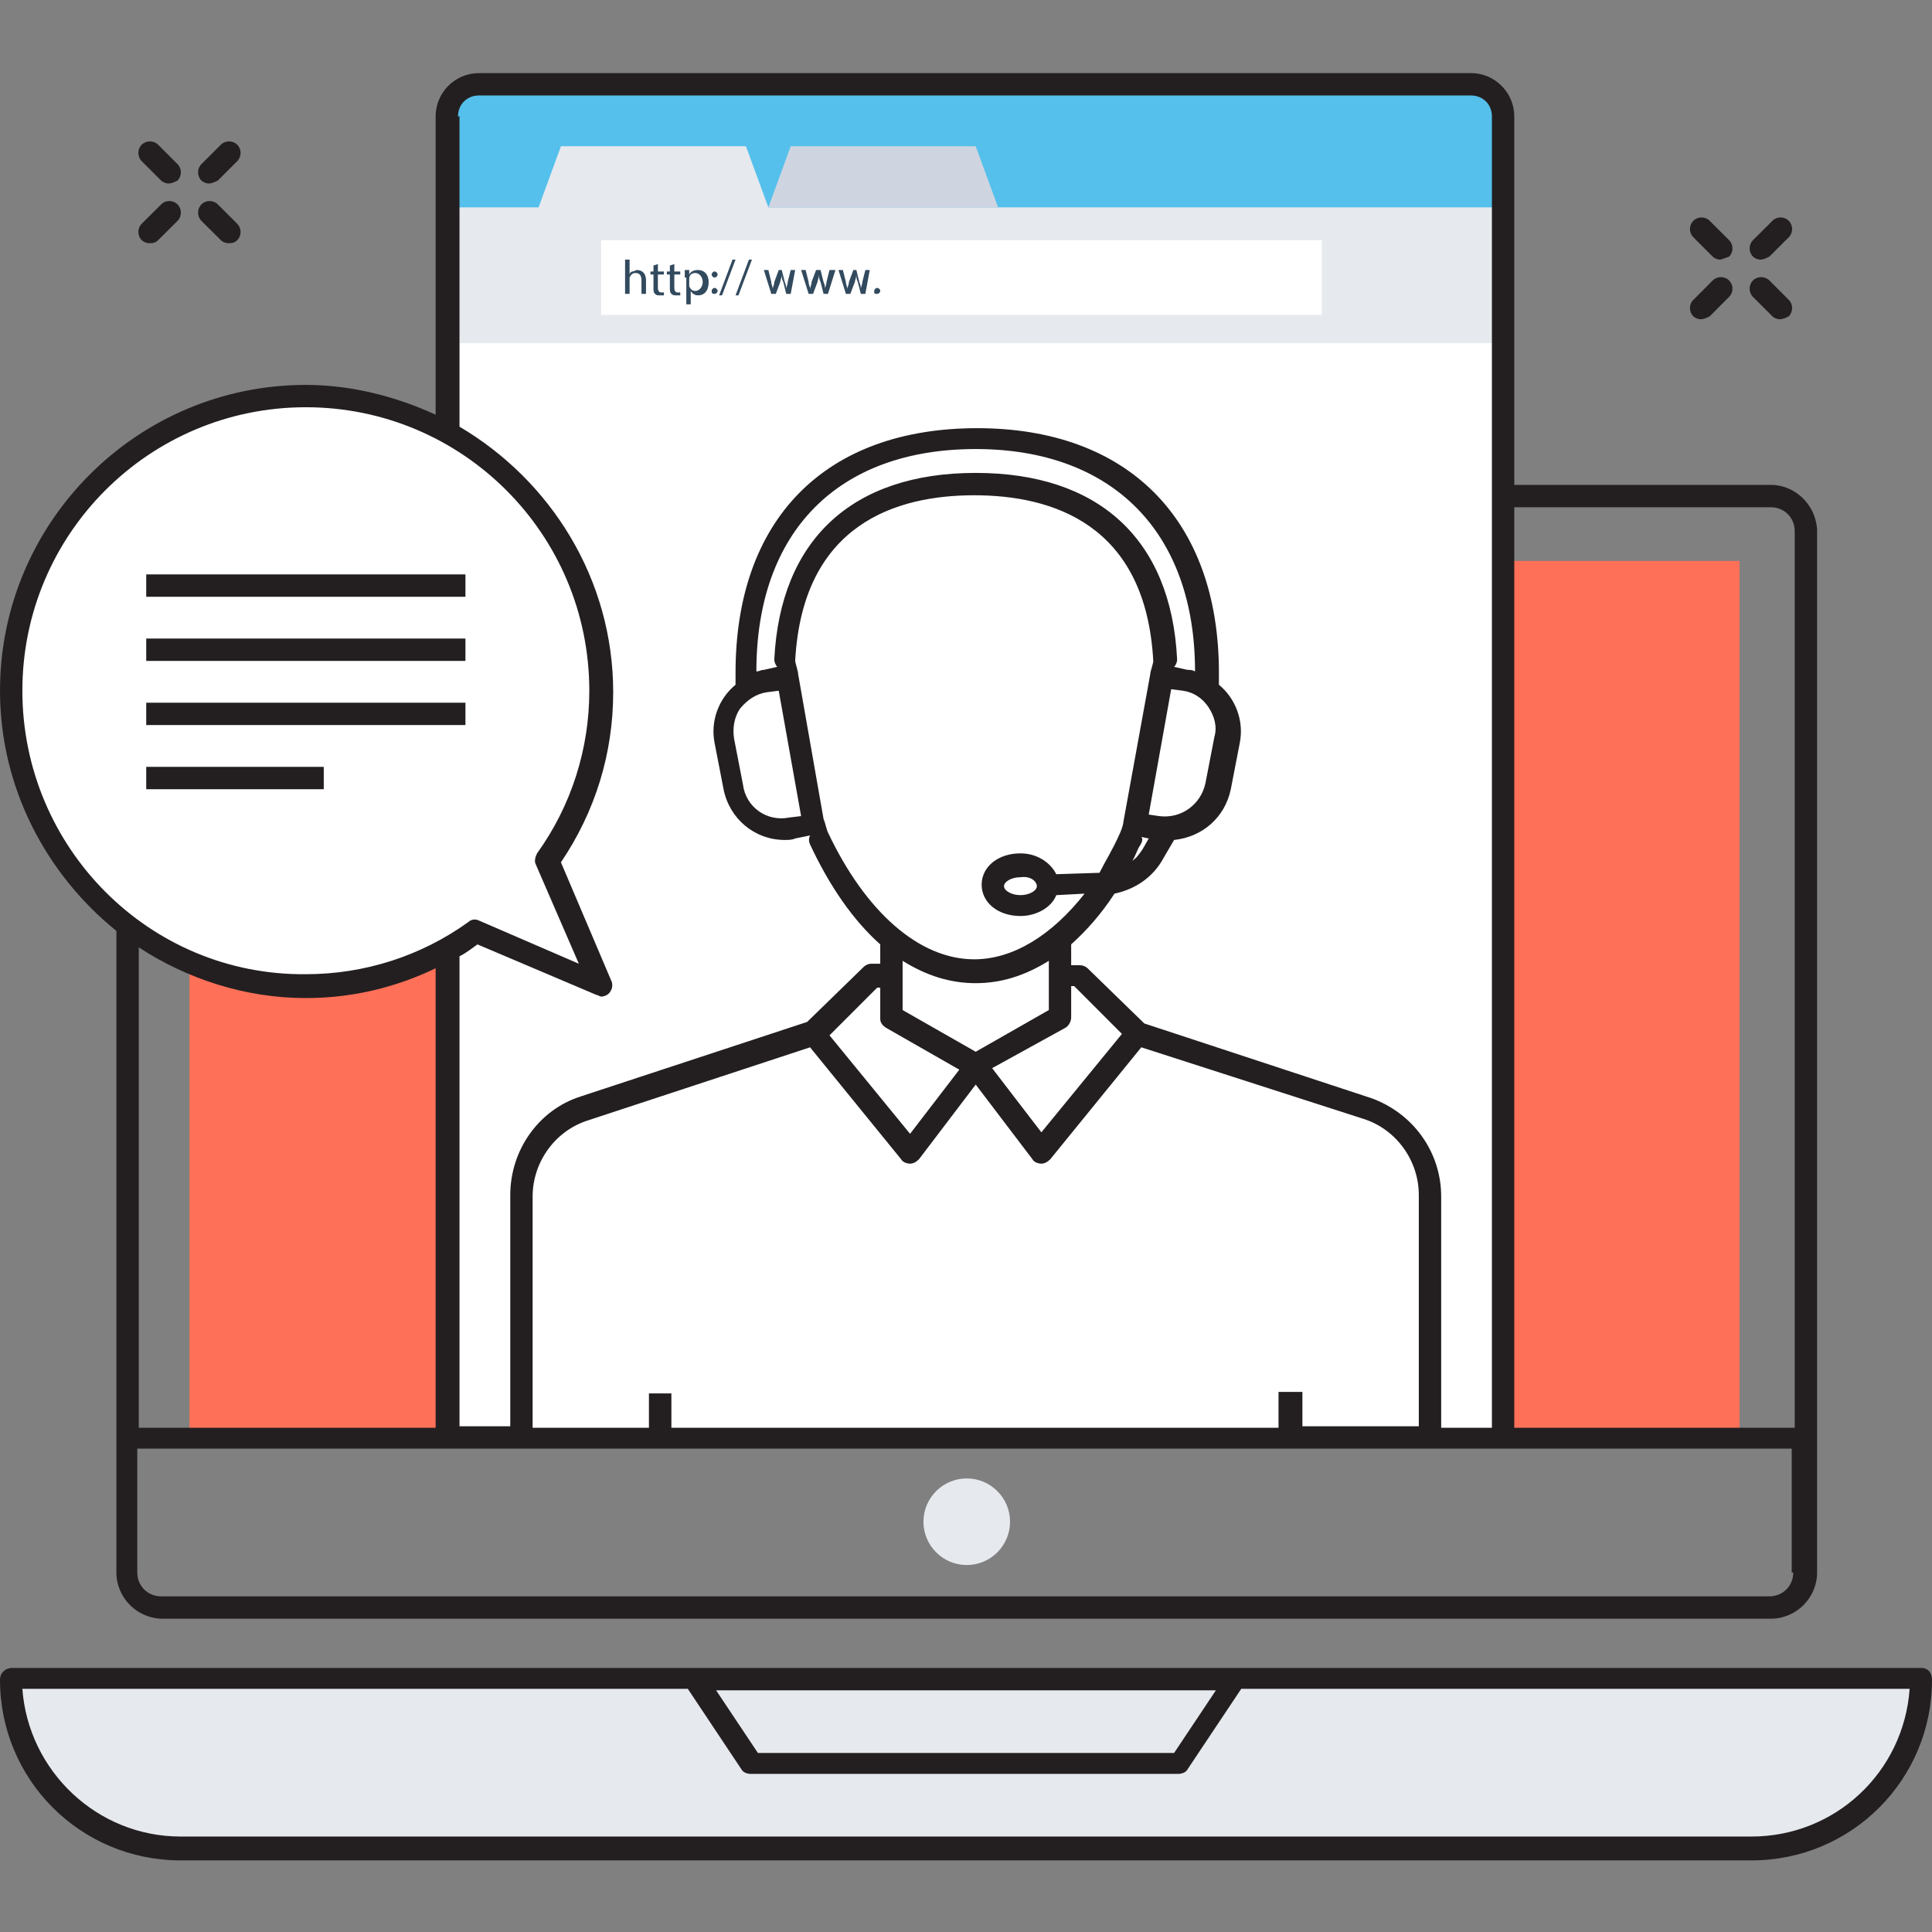 <?xml version="1.0" encoding="UTF-8"?>
<svg xmlns="http://www.w3.org/2000/svg" xmlns:xlink="http://www.w3.org/1999/xlink" width="80px" height="80px" viewBox="0 0 80 80" version="1.1">
<rect x="0" y="0" width="80" height="80" fill="#808080" stroke="none"/>
<g id="surface1">
<path style=" stroke:none;fill-rule:nonzero;fill:rgb(13.725%,12.157%,12.549%);fill-opacity:1;" d="M 72.895 10.75 C 72.773 10.75 72.648 10.688 72.586 10.625 C 72.402 10.441 72.402 10.133 72.586 9.945 L 73.391 9.145 C 73.574 8.957 73.883 8.957 74.07 9.145 C 74.254 9.328 74.254 9.637 74.07 9.824 L 73.266 10.625 C 73.145 10.688 73.02 10.75 72.895 10.75 Z M 72.895 10.75 "/>
<path style=" stroke:none;fill-rule:nonzero;fill:rgb(13.725%,12.157%,12.549%);fill-opacity:1;" d="M 70.426 13.219 C 70.301 13.219 70.176 13.16 70.117 13.098 C 69.93 12.91 69.93 12.602 70.117 12.418 L 70.918 11.613 C 71.105 11.43 71.414 11.43 71.598 11.613 C 71.785 11.801 71.785 12.109 71.598 12.293 L 70.797 13.098 C 70.672 13.16 70.547 13.219 70.426 13.219 Z M 70.426 13.219 "/>
<path style=" stroke:none;fill-rule:nonzero;fill:rgb(13.725%,12.157%,12.549%);fill-opacity:1;" d="M 73.699 13.219 C 73.574 13.219 73.453 13.16 73.391 13.098 L 72.586 12.293 C 72.402 12.109 72.402 11.801 72.586 11.613 C 72.773 11.43 73.082 11.43 73.266 11.613 L 74.07 12.418 C 74.254 12.602 74.254 12.91 74.07 13.098 C 73.945 13.16 73.824 13.219 73.699 13.219 Z M 73.699 13.219 "/>
<path style=" stroke:none;fill-rule:nonzero;fill:rgb(13.725%,12.157%,12.549%);fill-opacity:1;" d="M 71.227 10.75 C 71.105 10.75 70.98 10.688 70.918 10.625 L 70.117 9.824 C 69.93 9.637 69.93 9.328 70.117 9.145 C 70.301 8.957 70.609 8.957 70.797 9.145 L 71.598 9.945 C 71.785 10.133 71.785 10.441 71.598 10.625 C 71.414 10.688 71.289 10.75 71.227 10.75 Z M 71.227 10.75 "/>
<path style=" stroke:none;fill-rule:nonzero;fill:rgb(13.725%,12.157%,12.549%);fill-opacity:1;" d="M 8.648 7.598 C 8.523 7.598 8.402 7.535 8.34 7.477 C 8.156 7.289 8.156 6.98 8.34 6.797 L 9.145 5.992 C 9.328 5.809 9.637 5.809 9.824 5.992 C 10.008 6.176 10.008 6.488 9.824 6.672 L 9.02 7.477 C 8.895 7.535 8.773 7.598 8.648 7.598 Z M 8.648 7.598 "/>
<path style=" stroke:none;fill-rule:nonzero;fill:rgb(13.725%,12.157%,12.549%);fill-opacity:1;" d="M 6.176 10.07 C 6.055 10.07 5.93 10.008 5.867 9.945 C 5.684 9.762 5.684 9.453 5.867 9.266 L 6.672 8.465 C 6.855 8.277 7.168 8.277 7.352 8.465 C 7.535 8.648 7.535 8.957 7.352 9.145 L 6.547 9.945 C 6.426 10.07 6.301 10.07 6.176 10.07 Z M 6.176 10.07 "/>
<path style=" stroke:none;fill-rule:nonzero;fill:rgb(13.725%,12.157%,12.549%);fill-opacity:1;" d="M 9.453 10.07 C 9.328 10.07 9.203 10.008 9.145 9.945 L 8.34 9.145 C 8.156 8.957 8.156 8.648 8.34 8.465 C 8.523 8.277 8.832 8.277 9.02 8.465 L 9.824 9.266 C 10.008 9.453 10.008 9.762 9.824 9.945 C 9.699 10.07 9.574 10.07 9.453 10.07 Z M 9.453 10.07 "/>
<path style=" stroke:none;fill-rule:nonzero;fill:rgb(13.725%,12.157%,12.549%);fill-opacity:1;" d="M 6.98 7.598 C 6.855 7.598 6.734 7.535 6.672 7.477 L 5.867 6.672 C 5.684 6.488 5.684 6.176 5.867 5.992 C 6.055 5.809 6.363 5.809 6.547 5.992 L 7.352 6.797 C 7.535 6.98 7.535 7.289 7.352 7.477 C 7.227 7.535 7.105 7.598 6.98 7.598 Z M 6.98 7.598 "/>
<path style=" stroke:none;fill-rule:nonzero;fill:rgb(100%,43.922%,34.51%);fill-opacity:1;" d="M 7.844 23.227 L 72.031 23.227 L 72.031 59.551 L 7.844 59.551 Z M 7.844 23.227 "/>
<path style=" stroke:none;fill-rule:nonzero;fill:rgb(100%,100%,100%);fill-opacity:1;" d="M 62.207 59.551 L 62.207 4.82 C 62.207 4.078 61.59 3.52 60.91 3.52 L 19.832 3.52 C 19.09 3.52 18.531 4.141 18.531 4.82 C 18.531 6.918 18.531 48.062 18.531 59.613 L 62.207 59.613 Z M 62.207 59.551 "/>
<path style=" stroke:none;fill-rule:nonzero;fill:rgb(90.196%,91.373%,93.333%);fill-opacity:1;" d="M 62.207 14.207 L 62.207 4.82 C 62.207 4.078 61.59 3.52 60.91 3.52 L 19.832 3.52 C 19.09 3.52 18.531 4.141 18.531 4.82 L 18.531 14.207 Z M 62.207 14.207 "/>
<path style=" stroke:none;fill-rule:nonzero;fill:rgb(32.941%,75.294%,92.157%);fill-opacity:1;" d="M 62.207 4.82 L 62.207 8.586 L 31.816 8.586 L 30.887 6.055 L 23.227 6.055 L 22.301 8.586 L 18.531 8.586 L 18.531 4.82 C 18.531 4.078 19.152 3.52 19.832 3.52 L 60.91 3.52 C 61.652 3.461 62.207 4.078 62.207 4.82 Z M 62.207 4.82 "/>
<path style=" stroke:none;fill-rule:nonzero;fill:rgb(80.784%,83.529%,87.843%);fill-opacity:1;" d="M 41.328 8.586 L 31.816 8.586 L 32.742 6.055 L 40.402 6.055 Z M 41.328 8.586 "/>
<path style=" stroke:none;fill-rule:nonzero;fill:rgb(100%,100%,100%);fill-opacity:1;" d="M 24.895 9.945 L 54.734 9.945 L 54.734 13.035 L 24.895 13.035 Z M 24.895 9.945 "/>
<path style=" stroke:none;fill-rule:nonzero;fill:rgb(19.608%,29.02%,36.863%);fill-opacity:1;" d="M 25.883 10.75 L 26.07 10.75 L 26.07 11.367 C 26.07 11.305 26.133 11.242 26.191 11.242 C 26.254 11.242 26.316 11.18 26.379 11.18 C 26.5 11.18 26.75 11.242 26.75 11.613 L 26.75 12.168 L 26.562 12.168 L 26.562 11.613 C 26.562 11.43 26.5 11.305 26.316 11.305 C 26.191 11.305 26.133 11.367 26.07 11.492 C 26.07 11.492 26.07 11.551 26.07 11.551 L 26.07 12.168 L 25.883 12.168 Z M 25.883 10.75 "/>
<path style=" stroke:none;fill-rule:nonzero;fill:rgb(19.608%,29.02%,36.863%);fill-opacity:1;" d="M 27.242 10.934 L 27.242 11.242 L 27.492 11.242 L 27.492 11.367 L 27.242 11.367 L 27.242 11.922 C 27.242 12.047 27.305 12.109 27.367 12.109 C 27.43 12.109 27.43 12.109 27.492 12.109 L 27.492 12.23 C 27.43 12.23 27.43 12.23 27.305 12.23 C 27.242 12.23 27.18 12.23 27.121 12.168 C 27.059 12.109 27.059 12.047 27.059 11.922 L 27.059 11.367 L 26.934 11.367 L 26.934 11.242 L 27.059 11.242 L 27.059 10.996 Z M 27.242 10.934 "/>
<path style=" stroke:none;fill-rule:nonzero;fill:rgb(19.608%,29.02%,36.863%);fill-opacity:1;" d="M 27.922 10.934 L 27.922 11.242 L 28.168 11.242 L 28.168 11.367 L 27.922 11.367 L 27.922 11.922 C 27.922 12.047 27.984 12.109 28.047 12.109 C 28.109 12.109 28.109 12.109 28.168 12.109 L 28.168 12.23 C 28.109 12.23 28.109 12.23 27.984 12.23 C 27.922 12.23 27.859 12.23 27.801 12.168 C 27.738 12.109 27.738 12.047 27.738 11.922 L 27.738 11.367 L 27.613 11.367 L 27.613 11.242 L 27.738 11.242 L 27.738 10.996 Z M 27.922 10.934 "/>
<path style=" stroke:none;fill-rule:nonzero;fill:rgb(19.608%,29.02%,36.863%);fill-opacity:1;" d="M 28.355 11.492 C 28.355 11.367 28.355 11.242 28.355 11.18 L 28.539 11.18 L 28.539 11.367 C 28.602 11.242 28.727 11.18 28.91 11.18 C 29.16 11.18 29.344 11.367 29.344 11.676 C 29.344 12.047 29.16 12.23 28.91 12.23 C 28.789 12.23 28.664 12.168 28.602 12.047 L 28.602 12.602 L 28.418 12.602 L 28.418 11.492 Z M 28.539 11.801 C 28.539 11.801 28.539 11.859 28.539 11.859 C 28.602 11.984 28.664 12.047 28.789 12.047 C 28.973 12.047 29.098 11.859 29.098 11.676 C 29.098 11.492 28.973 11.305 28.789 11.305 C 28.664 11.305 28.539 11.367 28.539 11.551 C 28.539 11.551 28.539 11.613 28.539 11.613 Z M 28.539 11.801 "/>
<path style=" stroke:none;fill-rule:nonzero;fill:rgb(19.608%,29.02%,36.863%);fill-opacity:1;" d="M 29.469 11.367 C 29.469 11.305 29.527 11.242 29.59 11.242 C 29.652 11.242 29.715 11.305 29.715 11.367 C 29.715 11.43 29.652 11.492 29.59 11.492 C 29.527 11.492 29.469 11.43 29.469 11.367 Z M 29.469 12.047 C 29.469 11.984 29.527 11.922 29.59 11.922 C 29.652 11.922 29.715 11.984 29.715 12.047 C 29.715 12.109 29.652 12.168 29.59 12.168 C 29.527 12.168 29.469 12.168 29.469 12.047 Z M 29.469 12.047 "/>
<path style=" stroke:none;fill-rule:nonzero;fill:rgb(19.608%,29.02%,36.863%);fill-opacity:1;" d="M 29.777 12.23 L 30.332 10.75 L 30.457 10.75 L 29.898 12.23 Z M 29.777 12.23 "/>
<path style=" stroke:none;fill-rule:nonzero;fill:rgb(19.608%,29.02%,36.863%);fill-opacity:1;" d="M 30.457 12.23 L 31.012 10.75 L 31.137 10.75 L 30.578 12.23 Z M 30.457 12.23 "/>
<path style=" stroke:none;fill-rule:nonzero;fill:rgb(19.608%,29.02%,36.863%);fill-opacity:1;" d="M 31.816 11.18 L 31.938 11.676 C 31.938 11.801 32 11.859 32 11.984 C 32 11.859 32.062 11.801 32.062 11.676 L 32.246 11.18 L 32.371 11.18 L 32.496 11.676 C 32.555 11.801 32.555 11.922 32.555 11.984 C 32.555 11.859 32.617 11.801 32.617 11.676 L 32.742 11.18 L 32.926 11.18 L 32.742 12.168 L 32.555 12.168 L 32.434 11.676 C 32.371 11.551 32.371 11.492 32.371 11.367 C 32.371 11.492 32.309 11.613 32.309 11.676 L 32.125 12.168 L 31.938 12.168 L 31.629 11.18 Z M 31.816 11.18 "/>
<path style=" stroke:none;fill-rule:nonzero;fill:rgb(19.608%,29.02%,36.863%);fill-opacity:1;" d="M 33.359 11.18 L 33.484 11.676 C 33.484 11.801 33.543 11.859 33.543 11.984 C 33.543 11.859 33.605 11.801 33.605 11.676 L 33.793 11.18 L 33.977 11.18 L 34.102 11.676 C 34.164 11.801 34.164 11.922 34.164 11.984 C 34.164 11.859 34.223 11.801 34.223 11.676 L 34.348 11.18 L 34.594 11.18 L 34.285 12.168 L 34.102 12.168 L 33.977 11.676 C 33.914 11.551 33.914 11.492 33.914 11.367 C 33.914 11.492 33.852 11.613 33.852 11.676 L 33.668 12.168 L 33.484 12.168 L 33.172 11.18 Z M 33.359 11.18 "/>
<path style=" stroke:none;fill-rule:nonzero;fill:rgb(19.608%,29.02%,36.863%);fill-opacity:1;" d="M 34.902 11.18 L 35.027 11.676 C 35.027 11.801 35.09 11.859 35.09 11.984 C 35.09 11.859 35.152 11.801 35.152 11.676 L 35.336 11.18 L 35.461 11.18 L 35.582 11.676 C 35.645 11.801 35.645 11.922 35.645 11.984 C 35.645 11.859 35.707 11.801 35.707 11.676 L 35.832 11.18 L 36.016 11.18 L 35.832 12.168 L 35.645 12.168 L 35.52 11.676 C 35.461 11.551 35.461 11.492 35.461 11.367 C 35.461 11.492 35.398 11.613 35.398 11.676 L 35.211 12.168 L 35.027 12.168 L 34.719 11.18 Z M 34.902 11.18 "/>
<path style=" stroke:none;fill-rule:nonzero;fill:rgb(19.608%,29.02%,36.863%);fill-opacity:1;" d="M 36.199 12.047 C 36.199 11.984 36.262 11.922 36.324 11.922 C 36.387 11.922 36.449 11.984 36.449 12.047 C 36.449 12.109 36.387 12.168 36.324 12.168 C 36.199 12.168 36.199 12.168 36.199 12.047 Z M 36.199 12.047 "/>
<path style=" stroke:none;fill-rule:nonzero;fill:rgb(100%,100%,100%);fill-opacity:1;" d="M 47.074 42.75 L 43.121 47.629 L 40.402 44.109 L 37.621 47.629 L 33.668 42.75 "/>
<path style=" stroke:none;fill-rule:nonzero;fill:rgb(100%,100%,100%);fill-opacity:1;" d="M 43.859 38.918 L 43.859 42.133 L 40.402 44.109 L 36.941 42.133 L 36.941 38.918 C 37.992 39.785 39.168 40.34 40.402 40.34 C 41.637 40.277 42.812 39.785 43.859 38.918 Z M 43.859 38.918 "/>
<path style=" stroke:none;fill-rule:nonzero;fill:rgb(100%,100%,100%);fill-opacity:1;" d="M 48.246 27.305 C 47.938 21.992 44.539 20.016 40.34 20.016 C 36.141 20.016 32.742 21.992 32.434 27.305 "/>
<path style=" stroke:none;fill-rule:nonzero;fill:rgb(100%,100%,100%);fill-opacity:1;" d="M 33.914 34.781 C 35.336 37.93 37.684 40.277 40.34 40.277 C 42.996 40.277 45.344 37.93 46.766 34.781 "/>
<path style=" stroke:none;fill-rule:nonzero;fill:rgb(100%,100%,100%);fill-opacity:1;" d="M 48 34.285 L 47.012 34.102 L 48.125 27.984 L 49.113 28.168 C 50.285 28.355 51.027 29.469 50.84 30.641 L 50.473 32.555 C 50.223 33.73 49.113 34.531 48 34.285 Z M 48 34.285 "/>
<path style=" stroke:none;fill-rule:nonzero;fill:rgb(100%,100%,100%);fill-opacity:1;" d="M 32.742 34.285 L 33.73 34.102 L 32.617 27.984 L 31.629 28.168 C 30.457 28.355 29.715 29.469 29.898 30.641 L 30.27 32.555 C 30.516 33.73 31.629 34.531 32.742 34.285 Z M 32.742 34.285 "/>
<path style=" stroke:none;fill-rule:nonzero;fill:rgb(90.196%,91.373%,93.333%);fill-opacity:1;" d="M 41.824 63.012 C 41.824 64 41.02 64.805 40.031 64.805 C 39.043 64.805 38.238 64 38.238 63.012 C 38.238 62.023 39.043 61.219 40.031 61.219 C 41.02 61.219 41.824 62.023 41.824 63.012 Z M 41.824 63.012 "/>
<path style=" stroke:none;fill-rule:nonzero;fill:rgb(100%,100%,100%);fill-opacity:1;" d="M 22.672 35.645 C 24.094 33.668 24.895 31.258 24.895 28.664 C 24.895 21.93 19.461 16.434 12.664 16.434 C 5.867 16.434 0.496 21.867 0.496 28.602 C 0.496 35.336 5.93 40.832 12.727 40.832 C 15.32 40.832 17.73 40.031 19.707 38.609 L 24.895 40.832 Z M 22.672 35.645 "/>
<path style=" stroke:none;fill-rule:nonzero;fill:rgb(13.725%,12.157%,12.549%);fill-opacity:1;" d="M 73.328 20.078 L 62.703 20.078 L 62.703 4.82 C 62.703 3.832 61.898 3.027 60.91 3.027 L 19.832 3.027 C 18.84 3.027 18.039 3.832 18.039 4.82 L 18.039 17.172 C 16.434 16.434 14.578 15.938 12.664 15.938 C 5.684 15.938 0 21.621 0 28.602 C 0 32.617 1.914 36.199 4.82 38.547 L 4.82 65.113 C 4.82 66.164 5.684 67.027 6.734 67.027 L 73.328 67.027 C 74.379 67.027 75.242 66.164 75.242 65.113 L 75.242 21.93 C 75.18 20.879 74.316 20.078 73.328 20.078 Z M 18.965 4.82 C 18.965 4.324 19.336 3.953 19.832 3.953 L 60.91 3.953 C 61.406 3.953 61.777 4.324 61.777 4.82 L 61.777 59.121 L 59.676 59.121 L 59.676 49.543 C 59.676 47.691 58.5 46.086 56.773 45.469 L 47.383 42.379 L 45.035 40.094 C 44.973 40.031 44.848 39.969 44.727 39.969 L 44.355 39.969 L 44.355 39.105 C 44.973 38.547 45.59 37.867 46.148 37.004 C 47.012 36.82 47.754 36.324 48.184 35.52 L 48.617 34.781 C 49.793 34.656 50.719 33.852 50.965 32.68 L 51.336 30.766 C 51.52 29.836 51.152 28.91 50.473 28.355 C 50.473 28.168 50.473 27.984 50.473 27.859 C 50.473 21.5 46.703 17.73 40.465 17.73 C 34.164 17.73 30.457 21.5 30.457 27.859 C 30.457 28.047 30.457 28.23 30.457 28.355 C 29.777 28.91 29.406 29.836 29.59 30.766 L 29.961 32.68 C 30.207 33.914 31.258 34.781 32.496 34.781 C 32.617 34.781 32.805 34.781 32.926 34.719 L 33.543 34.594 C 33.484 34.719 33.484 34.84 33.543 34.965 C 34.348 36.695 35.336 38.117 36.449 39.105 L 36.449 39.906 L 36.078 39.906 C 35.953 39.906 35.832 39.969 35.77 40.031 L 33.422 42.316 L 24.031 45.406 C 22.301 45.961 21.129 47.629 21.129 49.484 L 21.129 59.059 L 19.027 59.059 L 19.027 39.598 C 19.273 39.477 19.52 39.289 19.77 39.105 L 24.711 41.203 C 24.773 41.203 24.832 41.266 24.895 41.266 C 25.02 41.266 25.145 41.203 25.203 41.145 C 25.328 41.02 25.391 40.832 25.328 40.648 L 23.227 35.707 C 24.648 33.605 25.391 31.195 25.391 28.664 C 25.391 23.969 22.797 19.891 19.027 17.668 L 19.027 4.82 Z M 52.941 57.699 L 52.941 59.121 L 27.801 59.121 L 27.801 57.699 L 26.871 57.699 L 26.871 59.121 L 22.055 59.121 L 22.055 49.543 C 22.055 48.125 22.98 46.828 24.34 46.395 L 33.543 43.367 L 37.312 48 C 37.375 48.125 37.559 48.184 37.684 48.184 C 37.809 48.184 37.93 48.125 38.055 48 L 40.402 44.91 L 42.75 48 C 42.812 48.125 42.996 48.184 43.121 48.184 C 43.242 48.184 43.367 48.125 43.492 48 L 47.258 43.367 L 56.465 46.332 C 57.824 46.766 58.75 48.062 58.75 49.484 L 58.75 59.059 L 53.93 59.059 L 53.93 57.637 L 52.941 57.637 Z M 36.695 42.562 L 39.723 44.293 L 37.684 46.949 L 34.348 42.871 L 36.324 40.895 L 36.449 40.895 L 36.449 42.191 C 36.449 42.316 36.508 42.441 36.695 42.562 Z M 47.258 34.656 L 47.566 34.719 L 47.32 35.152 C 47.195 35.336 47.074 35.52 46.887 35.645 C 47.012 35.461 47.074 35.211 47.195 35.027 C 47.32 34.84 47.32 34.719 47.258 34.656 Z M 47.566 33.73 L 48.496 28.539 L 48.988 28.602 C 49.422 28.664 49.793 28.91 50.039 29.281 C 50.285 29.652 50.41 30.086 50.285 30.516 L 49.914 32.434 C 49.73 33.297 48.926 33.914 48 33.793 Z M 49.484 27.801 C 49.359 27.738 49.297 27.738 49.172 27.738 L 48.617 27.613 C 48.68 27.551 48.742 27.43 48.742 27.305 C 48.496 22.301 45.469 19.582 40.402 19.582 C 35.273 19.582 32.309 22.363 32.062 27.305 C 32.062 27.43 32.125 27.551 32.184 27.613 L 31.629 27.738 C 31.504 27.738 31.445 27.801 31.32 27.801 C 31.32 21.992 34.719 18.594 40.402 18.594 C 46.086 18.594 49.484 22.055 49.484 27.801 Z M 31.754 28.664 L 32.246 28.602 L 33.172 33.793 L 32.68 33.852 C 31.754 34.039 30.887 33.422 30.766 32.496 L 30.395 30.578 C 30.332 30.148 30.395 29.715 30.641 29.344 C 30.949 28.973 31.32 28.727 31.754 28.664 Z M 33.051 27.922 C 33.051 27.801 32.926 27.43 32.926 27.367 C 33.234 21.684 37.129 20.508 40.34 20.508 C 43.551 20.508 47.445 21.684 47.754 27.367 C 47.754 27.492 47.629 27.801 47.629 27.922 L 46.516 34.039 C 46.516 34.164 46.395 34.473 46.332 34.594 C 46.086 35.152 45.777 35.645 45.527 36.141 L 43.738 36.199 C 43.492 35.707 42.934 35.336 42.254 35.336 C 41.328 35.336 40.648 35.891 40.648 36.633 C 40.648 37.375 41.328 37.93 42.254 37.93 C 42.934 37.93 43.551 37.559 43.738 37.066 L 44.91 37.004 C 43.551 38.734 41.945 39.723 40.34 39.723 C 38.055 39.723 35.832 37.746 34.285 34.473 C 34.223 34.348 34.164 34.039 34.102 33.914 Z M 42.934 36.695 C 42.934 36.879 42.625 37.066 42.254 37.066 C 41.883 37.066 41.574 36.879 41.574 36.695 C 41.574 36.508 41.883 36.324 42.254 36.324 C 42.688 36.262 42.934 36.508 42.934 36.695 Z M 37.375 39.785 C 38.363 40.402 39.352 40.711 40.402 40.711 C 41.453 40.711 42.441 40.402 43.43 39.785 L 43.43 41.824 L 40.402 43.551 L 37.375 41.824 Z M 44.109 42.562 C 44.23 42.5 44.355 42.316 44.355 42.133 L 44.355 40.832 L 44.48 40.832 L 46.457 42.812 L 43.121 46.887 L 41.082 44.23 Z M 0.926 28.602 C 0.926 22.117 6.176 16.863 12.664 16.863 C 19.152 16.863 24.402 22.117 24.402 28.602 C 24.402 31.012 23.66 33.359 22.238 35.336 C 22.176 35.461 22.117 35.645 22.176 35.77 L 23.969 39.906 L 19.832 38.117 C 19.707 38.055 19.52 38.055 19.398 38.176 C 17.422 39.598 15.074 40.34 12.664 40.34 C 6.176 40.402 0.926 35.09 0.926 28.602 Z M 18.039 40.094 L 18.039 59.121 L 5.746 59.121 L 5.746 39.227 C 7.723 40.523 10.133 41.328 12.664 41.328 C 14.578 41.328 16.371 40.895 18.039 40.094 Z M 74.254 65.113 C 74.254 65.668 73.824 66.102 73.266 66.102 L 6.672 66.102 C 6.117 66.102 5.684 65.668 5.684 65.113 L 5.684 59.984 L 74.191 59.984 L 74.191 65.113 Z M 74.254 59.121 L 62.703 59.121 L 62.703 21.004 L 73.328 21.004 C 73.883 21.004 74.316 21.438 74.316 21.992 L 74.316 59.121 Z M 74.254 59.121 "/>
<path style=" stroke:none;fill-rule:nonzero;fill:rgb(90.196%,91.373%,93.333%);fill-opacity:1;" d="M 0.496 69.5 C 0.496 73.391 3.645 76.539 7.535 76.539 L 72.586 76.539 C 76.48 76.539 79.629 73.391 79.629 69.5 Z M 0.496 69.5 "/>
<path style=" stroke:none;fill-rule:nonzero;fill:rgb(13.725%,12.157%,12.549%);fill-opacity:1;" d="M 6.055 23.785 L 19.273 23.785 L 19.273 24.711 L 6.055 24.711 Z M 6.055 23.785 "/>
<path style=" stroke:none;fill-rule:nonzero;fill:rgb(13.725%,12.157%,12.549%);fill-opacity:1;" d="M 6.055 26.441 L 19.273 26.441 L 19.273 27.367 L 6.055 27.367 Z M 6.055 26.441 "/>
<path style=" stroke:none;fill-rule:nonzero;fill:rgb(13.725%,12.157%,12.549%);fill-opacity:1;" d="M 6.055 29.098 L 19.273 29.098 L 19.273 30.023 L 6.055 30.023 Z M 6.055 29.098 "/>
<path style=" stroke:none;fill-rule:nonzero;fill:rgb(13.725%,12.157%,12.549%);fill-opacity:1;" d="M 6.055 31.754 L 13.406 31.754 L 13.406 32.68 L 6.055 32.68 Z M 6.055 31.754 "/>
<path style=" stroke:none;fill-rule:nonzero;fill:rgb(90.196%,91.373%,93.333%);fill-opacity:1;" d="M 51.211 69.5 L 28.789 69.5 L 31.137 73.02 L 48.863 73.02 Z M 51.211 69.5 "/>
<path style=" stroke:none;fill-rule:nonzero;fill:rgb(13.725%,12.157%,12.549%);fill-opacity:1;" d="M 79.566 69.066 L 0.496 69.066 C 0.246 69.066 0 69.25 0 69.559 C 0 73.699 3.336 77.035 7.477 77.035 L 72.523 77.035 C 76.664 77.035 80 73.699 80 69.559 C 80 69.25 79.816 69.066 79.566 69.066 Z M 50.348 69.992 L 48.617 72.586 L 31.383 72.586 L 29.652 69.992 Z M 72.523 76.047 L 7.477 76.047 C 4.016 76.047 1.172 73.328 0.926 69.93 L 28.48 69.93 L 30.703 73.266 C 30.766 73.391 30.949 73.453 31.074 73.453 L 48.805 73.453 C 48.926 73.453 49.113 73.391 49.172 73.266 L 51.398 69.93 L 79.074 69.93 C 78.828 73.391 75.984 76.047 72.523 76.047 Z M 72.523 76.047 "/>
</g>
</svg>
